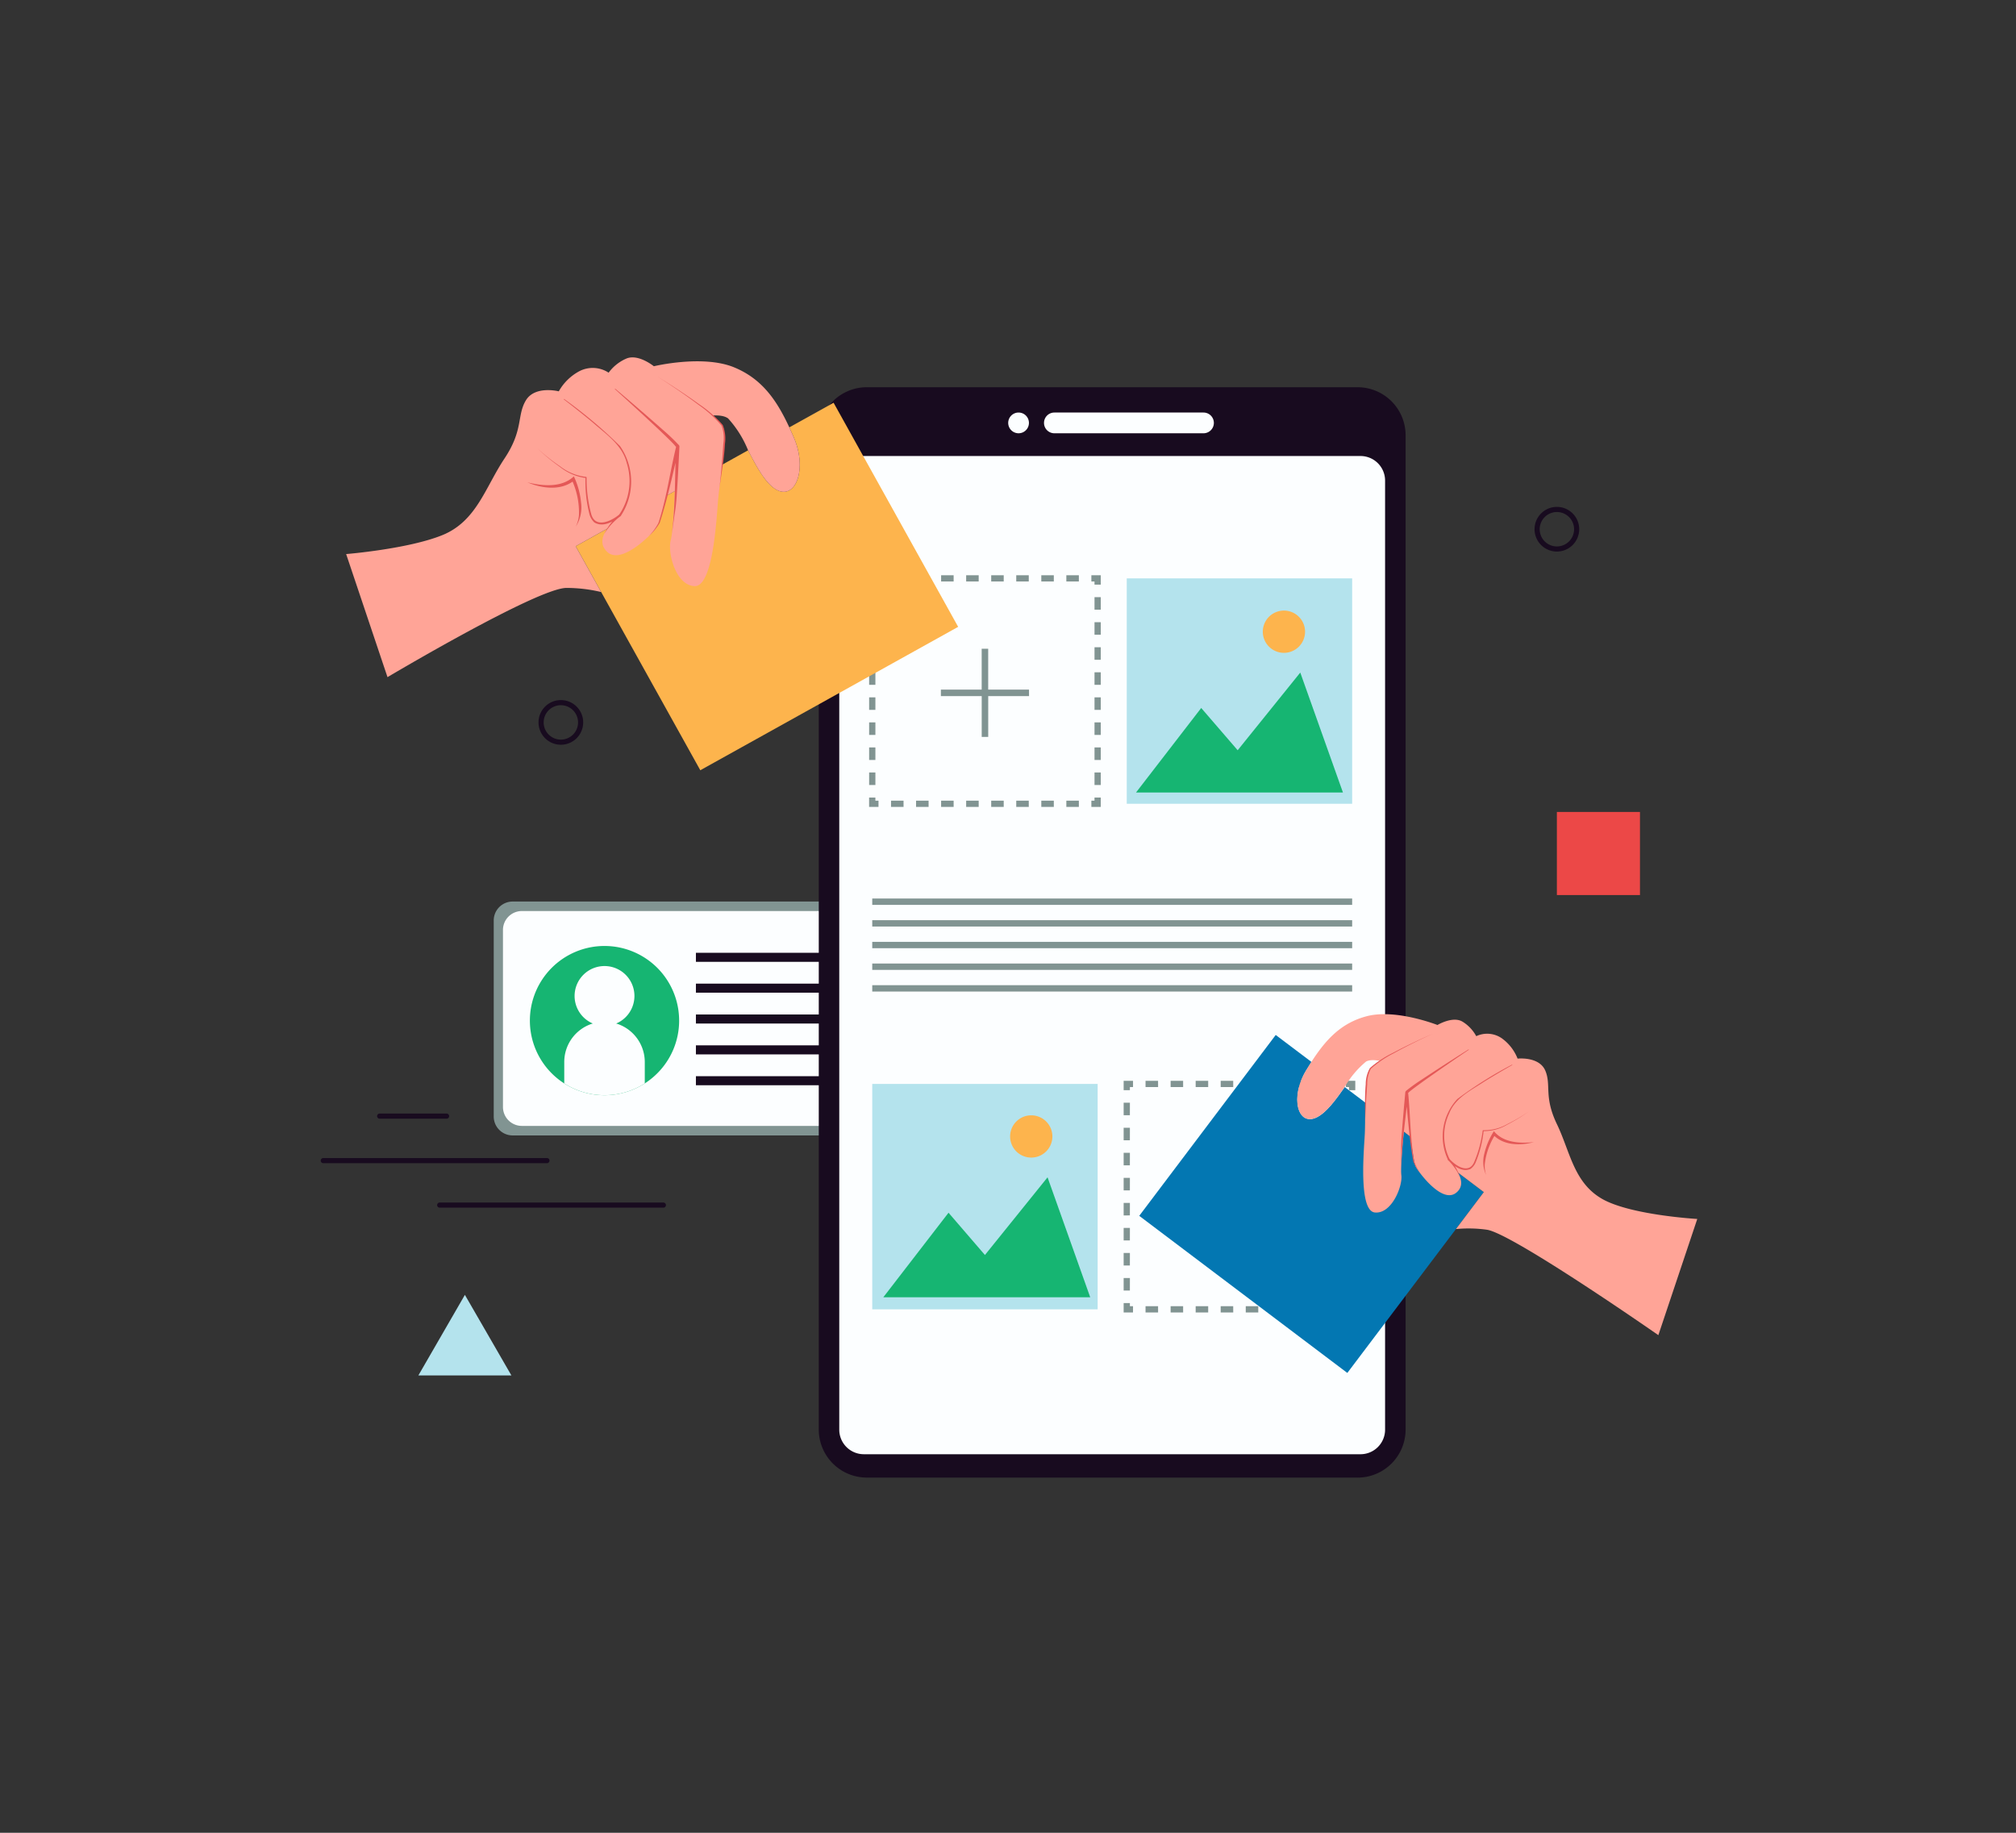 <svg xmlns="http://www.w3.org/2000/svg" xmlns:xlink="http://www.w3.org/1999/xlink" width="220" height="200" viewBox="0 0 220 200">
  <rect x="0" y="0" width="220" height="200" fill="#333333" stroke="none"/>
  <defs>
    <clipPath id="clip-path">
      <rect id="Rectangle_5121" data-name="Rectangle 5121" width="220" height="200" transform="translate(-10764 -18286)" fill="#fff"/>
    </clipPath>
    <clipPath id="clip-path-2">
      <rect id="Rectangle_3026" data-name="Rectangle 3026" width="150.217" height="122.239" fill="none"/>
    </clipPath>
  </defs>
  <g id="Mask_Group_373" data-name="Mask Group 373" transform="translate(10764 18286)" clip-path="url(#clip-path)">
    <g id="Group_2671" data-name="Group 2671" transform="translate(-10729 -18247)">
      <path id="Path_8550" data-name="Path 8550" d="M19.342,136.955l-5.076,8.792H24.418Z" transform="translate(-3.61 -34.654)" fill="#b4e3ed"/>
      <g id="Group_2399" data-name="Group 2399">
        <g id="Group_2398" data-name="Group 2398" clip-path="url(#clip-path-2)">
          <path id="Path_8551" data-name="Path 8551" d="M67.338,105.016h-40a2.064,2.064,0,0,1-2.064-2.065V81.559a2.064,2.064,0,0,1,2.064-2.065h40A2.064,2.064,0,0,1,69.4,81.559v21.392a2.064,2.064,0,0,1-2.064,2.065" transform="translate(-6.395 -20.114)" fill="#819492"/>
          <path id="Path_8552" data-name="Path 8552" d="M66.67,104.329H28.687a2.064,2.064,0,0,1-2.064-2.065V82.947a2.064,2.064,0,0,1,2.064-2.065H66.67a2.065,2.065,0,0,1,2.065,2.065v19.317a2.065,2.065,0,0,1-2.065,2.065" transform="translate(-6.736 -20.466)" fill="#fcfeff"/>
          <path id="Path_8553" data-name="Path 8553" d="M46.844,94.122a8.119,8.119,0,0,1-2.387,5.76,8.136,8.136,0,0,1-10.15,1.1,8.143,8.143,0,1,1,12.536-6.857" transform="translate(-7.732 -21.754)" fill="#16b572"/>
          <path id="Path_8554" data-name="Path 8554" d="M43.618,92.183a3.265,3.265,0,1,1-3.265-3.265,3.265,3.265,0,0,1,3.265,3.265" transform="translate(-9.384 -22.499)" fill="#fcfeff"/>
          <path id="Path_8555" data-name="Path 8555" d="M44.365,101.451v2.331a8.135,8.135,0,0,1-8.787,0v-2.331a4.391,4.391,0,0,1,5.673-4.205,4.4,4.4,0,0,1,3.114,4.205" transform="translate(-9.002 -24.557)" fill="#fcfeff"/>
          <rect id="Rectangle_3013" data-name="Rectangle 3013" width="19.576" height="0.987" transform="translate(40.943 64.972)" fill="#180b1f"/>
          <rect id="Rectangle_3014" data-name="Rectangle 3014" width="19.576" height="0.987" transform="translate(40.943 68.338)" fill="#180b1f"/>
          <rect id="Rectangle_3015" data-name="Rectangle 3015" width="19.576" height="0.987" transform="translate(40.943 71.705)" fill="#180b1f"/>
          <rect id="Rectangle_3016" data-name="Rectangle 3016" width="19.576" height="0.987" transform="translate(40.943 75.072)" fill="#180b1f"/>
          <rect id="Rectangle_3017" data-name="Rectangle 3017" width="19.576" height="0.987" transform="translate(40.943 78.439)" fill="#180b1f"/>
          <path id="Path_8556" data-name="Path 8556" d="M131.557,123.34H78.006a5.245,5.245,0,0,1-5.245-5.244V9.6a5.245,5.245,0,0,1,5.245-5.244h53.55A5.244,5.244,0,0,1,136.8,9.6V118.1a5.244,5.244,0,0,1-5.244,5.244" transform="translate(-18.411 -1.101)" fill="#180b1f"/>
          <path id="Path_8557" data-name="Path 8557" d="M102.7,9.188a1.131,1.131,0,1,1-1.132-1.131A1.131,1.131,0,0,1,102.7,9.188" transform="translate(-25.415 -2.039)" fill="#fcfeff"/>
          <path id="Path_8558" data-name="Path 8558" d="M123.078,10.319H106.8a1.131,1.131,0,1,1,0-2.262h16.273a1.131,1.131,0,1,1,0,2.262" transform="translate(-26.739 -2.039)" fill="#fcfeff"/>
          <path id="Path_8559" data-name="Path 8559" d="M132.637,123.336h-54.2a2.683,2.683,0,0,1-2.682-2.682V17.089a2.683,2.683,0,0,1,2.682-2.682h54.2a2.683,2.683,0,0,1,2.682,2.682V120.654a2.682,2.682,0,0,1-2.682,2.682" transform="translate(-19.169 -3.645)" fill="#fcfeff"/>
          <path id="Path_8560" data-name="Path 8560" d="M113.611,65.323h-1.025V64.64h.342V64.3h.683Z" transform="translate(-28.488 -16.269)" fill="#819492"/>
          <path id="Path_8561" data-name="Path 8561" d="M103.814,65.438h-1.366v-.683h1.366Zm-2.732,0H99.715v-.683h1.366Zm-2.734,0H96.981v-.683h1.366Zm-2.733,0H94.248v-.683h1.366Zm-2.732,0H91.515v-.683h1.367Zm-2.733,0H88.782v-.683h1.366Zm-2.733,0H86.048v-.683h1.367Zm-2.733,0H83.316v-.683h1.366Z" transform="translate(-21.081 -16.385)" fill="#819492"/>
          <path id="Path_8562" data-name="Path 8562" d="M81.139,65.323H80.115V64.3H80.8v.341h.341Z" transform="translate(-20.272 -16.269)" fill="#819492"/>
          <path id="Path_8563" data-name="Path 8563" d="M80.8,55.525h-.683V54.158H80.8Zm0-2.732h-.683V51.425H80.8Zm0-2.733h-.683V48.692H80.8Zm0-2.733h-.683V45.96H80.8Zm0-2.733h-.683V43.226H80.8Zm0-2.733h-.683V40.493H80.8Zm0-2.733h-.683V37.76H80.8Zm0-2.733h-.683V35.027H80.8Z" transform="translate(-20.271 -8.863)" fill="#819492"/>
          <path id="Path_8564" data-name="Path 8564" d="M80.8,32.851h-.683V31.826h1.024v.683H80.8Z" transform="translate(-20.272 -8.053)" fill="#819492"/>
          <path id="Path_8565" data-name="Path 8565" d="M103.814,32.509h-1.366v-.683h1.366Zm-2.732,0H99.715v-.683h1.366Zm-2.734,0H96.981v-.683h1.366Zm-2.733,0H94.248v-.683h1.366Zm-2.732,0H91.515v-.683h1.367Zm-2.733,0H88.782v-.683h1.366Zm-2.733,0H86.048v-.683h1.367Zm-2.733,0H83.316v-.683h1.366Z" transform="translate(-21.081 -8.053)" fill="#819492"/>
          <path id="Path_8566" data-name="Path 8566" d="M113.611,32.851h-.683v-.342h-.342v-.683h1.025Z" transform="translate(-28.488 -8.053)" fill="#819492"/>
          <path id="Path_8567" data-name="Path 8567" d="M113.727,55.525h-.683V54.158h.683Zm0-2.732h-.683V51.425h.683Zm0-2.733h-.683V48.692h.683Zm0-2.733h-.683V45.96h.683Zm0-2.733h-.683V43.226h.683Zm0-2.733h-.683V40.493h.683Zm0-2.733h-.683V37.76h.683Zm0-2.733h-.683V35.027h.683Z" transform="translate(-28.603 -8.863)" fill="#819492"/>
          <rect id="Rectangle_3018" data-name="Rectangle 3018" width="24.597" height="24.597" transform="translate(87.959 24.114)" fill="#b4e3ed"/>
          <rect id="Rectangle_3019" data-name="Rectangle 3019" width="24.597" height="24.597" transform="translate(60.185 79.282)" fill="#b4e3ed"/>
          <path id="Path_8568" data-name="Path 8568" d="M150.794,139.177H149.77v-.683h.341v-.341h.683Z" transform="translate(-37.896 -34.957)" fill="#819492"/>
          <path id="Path_8569" data-name="Path 8569" d="M141,139.292h-1.366v-.683H141Zm-2.732,0H136.9v-.683h1.366Zm-2.733,0h-1.367v-.683h1.367Zm-2.733,0h-1.366v-.683H132.8Zm-2.732,0H128.7v-.683h1.366Zm-2.734,0h-1.366v-.683h1.366Zm-2.733,0h-1.366v-.683H124.6Zm-2.733,0H120.5v-.683h1.366Z" transform="translate(-30.49 -35.072)" fill="#819492"/>
          <path id="Path_8570" data-name="Path 8570" d="M118.321,139.177H117.3v-1.025h.683v.341h.341Z" transform="translate(-29.68 -34.957)" fill="#819492"/>
          <path id="Path_8571" data-name="Path 8571" d="M117.98,129.38H117.3v-1.367h.683Zm0-2.733H117.3V125.28h.683Zm0-2.733H117.3v-1.367h.683Zm0-2.733H117.3v-1.366h.683Zm0-2.733H117.3v-1.366h.683Zm0-2.733H117.3v-1.366h.683Zm0-2.732H117.3v-1.366h.683Zm0-2.734H117.3v-1.367h.683Z" transform="translate(-29.68 -27.55)" fill="#819492"/>
          <path id="Path_8572" data-name="Path 8572" d="M117.98,106.706H117.3v-1.025h1.024v.683h-.341Z" transform="translate(-29.68 -26.74)" fill="#819492"/>
          <path id="Path_8573" data-name="Path 8573" d="M141,106.364h-1.366v-.683H141Zm-2.732,0H136.9v-.683h1.366Zm-2.733,0h-1.367v-.683h1.367Zm-2.733,0h-1.366v-.683H132.8Zm-2.732,0H128.7v-.683h1.366Zm-2.734,0h-1.366v-.683h1.366Zm-2.733,0h-1.366v-.683H124.6Zm-2.733,0H120.5v-.683h1.366Z" transform="translate(-30.49 -26.74)" fill="#819492"/>
          <path id="Path_8574" data-name="Path 8574" d="M150.794,106.706h-.683v-.341h-.341v-.683h1.024Z" transform="translate(-37.896 -26.74)" fill="#819492"/>
          <path id="Path_8575" data-name="Path 8575" d="M150.91,129.38h-.683v-1.367h.683Zm0-2.733h-.683V125.28h.683Zm0-2.733h-.683v-1.367h.683Zm0-2.733h-.683v-1.366h.683Zm0-2.733h-.683v-1.366h.683Zm0-2.733h-.683v-1.366h.683Zm0-2.732h-.683v-1.366h.683Zm0-2.734h-.683v-1.367h.683Z" transform="translate(-38.012 -27.55)" fill="#819492"/>
          <path id="Path_8576" data-name="Path 8576" d="M82.192,132.869l7.115-9.224,3.973,4.613,6.833-8.477,4.656,13.089Z" transform="translate(-20.797 -30.308)" fill="#16b572"/>
          <path id="Path_8577" data-name="Path 8577" d="M105.327,113.031a2.306,2.306,0,1,1-2.306-2.306,2.306,2.306,0,0,1,2.306,2.306" transform="translate(-25.484 -28.017)" fill="#fdb44d"/>
          <path id="Path_8578" data-name="Path 8578" d="M119.106,59.132l7.116-9.224L130.2,54.52l6.832-8.477,4.657,13.089Z" transform="translate(-30.137 -11.65)" fill="#16b572"/>
          <path id="Path_8579" data-name="Path 8579" d="M142.242,39.294a2.306,2.306,0,1,1-2.307-2.306,2.306,2.306,0,0,1,2.307,2.306" transform="translate(-34.824 -9.359)" fill="#fdb44d"/>
          <path id="Path_8580" data-name="Path 8580" d="M137.4,121.354h-4.455V116.9h-.709v4.455H127.78v.71h4.455v4.455h.709v-4.455H137.4Z" transform="translate(-32.332 -29.579)" fill="#819492"/>
          <path id="Path_8581" data-name="Path 8581" d="M100.217,47.021H95.762V42.566h-.71v4.455H90.6v.71h4.455v4.455h.71V47.731h4.455Z" transform="translate(-22.924 -10.771)" fill="#819492"/>
          <rect id="Rectangle_3020" data-name="Rectangle 3020" width="52.37" height="0.694" transform="translate(60.186 59.05)" fill="#819492"/>
          <rect id="Rectangle_3021" data-name="Rectangle 3021" width="52.37" height="0.693" transform="translate(60.186 61.414)" fill="#819492"/>
          <rect id="Rectangle_3022" data-name="Rectangle 3022" width="52.37" height="0.693" transform="translate(60.186 63.779)" fill="#819492"/>
          <rect id="Rectangle_3023" data-name="Rectangle 3023" width="52.37" height="0.694" transform="translate(60.186 66.143)" fill="#819492"/>
          <rect id="Rectangle_3024" data-name="Rectangle 3024" width="52.37" height="0.693" transform="translate(60.186 68.508)" fill="#819492"/>
          <path id="Path_8582" data-name="Path 8582" d="M50.848,46.729,40.029,27.28l-2.779-5,13.163-7.32,5.648-3.146c.862,1.687,1.814,3.477,2.944,4.212,2.154,1.4,3.573-2.031,2.071-5.553-.17-.4-.339-.786-.515-1.161l4.831-2.685L78.986,31.08Z" transform="translate(-9.425 -1.677)" fill="#fdb44d"/>
          <path id="Path_8583" data-name="Path 8583" d="M8.225,34.89,3.713,21.461S10.46,20.915,14.2,19.4s4.683-5.2,6.783-8.35,1.344-4.678,2.335-6.346,3.6-1,3.6-1a5.59,5.59,0,0,1,2.272-2.212,3.17,3.17,0,0,1,3.167.176A4.714,4.714,0,0,1,34.25.147c1.3-.6,3.043.819,3.043.819s5.347-1.292,8.772.125C49.1,2.346,50.7,4.669,52.074,7.636c.176.375.345.763.516,1.161,1.5,3.523.083,6.953-2.071,5.554-1.129-.736-2.082-2.526-2.943-4.211a11.608,11.608,0,0,0-2.183-3.483c-1.466-1.055-6.167.8-6.167.8a27.363,27.363,0,0,1,2.7,5.829l-13.163,7.32,2.779,5a16.246,16.246,0,0,0-3.783-.449c-3.14-.011-19.536,9.737-19.536,9.737" transform="translate(-0.939 0)" fill="#ffa497"/>
          <path id="Path_8584" data-name="Path 8584" d="M30.2,18.035c1.671.406,3.715.607,5.068-.654a8.709,8.709,0,0,1,.785,2.862,3.89,3.89,0,0,1-.575,2.621,3.578,3.578,0,0,0,.345-1.276,8.5,8.5,0,0,0-.787-3.839l.282.061c-1.44,1.177-3.52.9-5.118.226" transform="translate(-7.643 -4.398)" fill="#e45857"/>
          <path id="Path_8585" data-name="Path 8585" d="M31.7,10.943s3.343,3.207,5.274,3.149c0,0-.032,4.317,1.058,4.884a2.5,2.5,0,0,0,2.34-.328s-2.688,1.941-1.132,3.525,4.956-1.958,5.38-2.537,2.164-7.41,2.164-7.41-.2,7.379-.565,8.712.528,4.936,2.6,5.012,2.405-7.673,2.576-9.5.905-6.375.581-7.732-6.126-4.8-6.126-4.8Z" transform="translate(-8.022 -0.991)" fill="#ffa497"/>
          <path id="Path_8586" data-name="Path 8586" d="M55.852,15.853c.22-1.814.41-3.91.518-5.726a3.965,3.965,0,0,0-.18-1.967,12.887,12.887,0,0,0-2.509-2.275c-1.458-1.1-2.972-2.117-4.508-3.1,1.552.961,3.083,1.957,4.562,3.03A12.9,12.9,0,0,1,56.313,8.08a3.991,3.991,0,0,1,.241,2.056c-.09,1.831-.471,3.628-.671,5.439Z" transform="translate(-12.442 -0.704)" fill="#e45857"/>
          <path id="Path_8587" data-name="Path 8587" d="M38.981,22.6A6.263,6.263,0,0,1,40.6,20.516c.117-.1.265.086.146.178-.776.586-1.912,1.279-2.874.68a1.944,1.944,0,0,1-.527-.9,14.238,14.238,0,0,1-.431-4l.062.061a5.7,5.7,0,0,1-2.863-1.224A20.7,20.7,0,0,1,31.7,13.323a20.819,20.819,0,0,0,2.446,1.937,5.643,5.643,0,0,0,2.827,1.152.059.059,0,0,1,.061.059,14.575,14.575,0,0,0,.492,3.938c.406,1.657,2.162.874,3.071.11l.146.177A6.806,6.806,0,0,0,38.981,22.6" transform="translate(-8.022 -3.371)" fill="#e45857"/>
          <path id="Path_8588" data-name="Path 8588" d="M47.964,22.71A6.547,6.547,0,0,0,49,21.279c.908-2.833,1.235-5.5,1.939-8.387a.174.174,0,0,1,.341.048q-.125,2.736-.3,5.47c-.1,1.369-.2,1.645-.373,3.01l-.16,1.107c.436-3.366.294-6.212.483-9.6l.342.048c-.716,2.909-1.219,5.46-2.145,8.313a6.142,6.142,0,0,1-1.166,1.426" transform="translate(-12.136 -3.229)" fill="#e45857"/>
          <path id="Path_8589" data-name="Path 8589" d="M35.527,6.063a49.414,49.414,0,0,1,6.115,5.15,6.774,6.774,0,0,1,.082,7.621l-.181-.132a6.5,6.5,0,0,0,.833-5.638c-.49-2-2.3-3.179-3.759-4.47q-1.538-1.273-3.123-2.487Z" transform="translate(-8.981 -1.534)" fill="#e45857"/>
          <path id="Path_8590" data-name="Path 8590" d="M49.639,10.918c-.379-.48-1.136-1.168-1.59-1.617-1.625-1.536-3.435-3.2-5.086-4.69L43,4.567C44.7,6,46.57,7.611,48.244,9.091a21.372,21.372,0,0,1,1.693,1.621Z" transform="translate(-10.871 -1.156)" fill="#e45857"/>
          <path id="Path_8591" data-name="Path 8591" d="M142.285,135.867l11.851-15.7,3.044-4.034-10.625-8.019L142,104.67c-.96,1.371-2.012,2.821-3.091,3.326-2.056.961-2.879-2.215-1.134-5.114.2-.328.394-.647.595-.953l-3.9-2.942-14.894,19.737Z" transform="translate(-30.255 -25.047)" fill="#0377b2"/>
          <path id="Path_8592" data-name="Path 8592" d="M182.069,130.975l4.247-12.679s-7.311-.417-10.4-2.2-3.462-5.122-4.914-8.14-.6-4.258-1.267-5.839-3.027-1.318-3.027-1.318a4.943,4.943,0,0,0-1.719-2.214,2.8,2.8,0,0,0-2.793-.235,4.172,4.172,0,0,0-1.469-1.564c-1.064-.681-2.764.345-2.764.345s-4.522-1.785-7.693-.965c-2.812.726-4.5,2.563-6.062,4.993-.2.307-.4.625-.594.953-1.745,2.9-.924,6.074,1.133,5.114,1.078-.5,2.132-1.955,3.092-3.326a10.252,10.252,0,0,1,2.337-2.781c1.411-.744,5.3,1.456,5.3,1.456a24.185,24.185,0,0,0-3.078,4.77l10.626,8.019L159.98,119.4a14.374,14.374,0,0,1,3.365.07c2.75.375,18.724,11.506,18.724,11.506" transform="translate(-36.098 -24.279)" fill="#ffa497"/>
          <path id="Path_8593" data-name="Path 8593" d="M175.36,114.237c-1.513.152-3.326.077-4.357-1.194a7.723,7.723,0,0,0-1.037,2.409,3.436,3.436,0,0,0,.182,2.365,3.219,3.219,0,0,1-.146-1.159,7.528,7.528,0,0,1,1.161-3.264l-.255.018c1.116,1.207,2.971,1.221,4.453.825" transform="translate(-42.975 -28.603)" fill="#e45857"/>
          <path id="Path_8594" data-name="Path 8594" d="M170.393,107.469s-3.318,2.4-5,2.11c0,0-.5,3.783-1.525,4.146a2.215,2.215,0,0,1-2.007-.574s2.114,2.028.559,3.224-4.1-2.32-4.4-2.879-.988-6.75-.988-6.75-.725,6.483-.571,7.695-1.066,4.255-2.893,4.067-1.165-7.01-1.091-8.631-.012-5.69.439-6.839,5.948-3.451,5.948-3.451Z" transform="translate(-38.537 -25.198)" fill="#ffa497"/>
          <path id="Path_8595" data-name="Path 8595" d="M152.552,109.4c.03-1.615.12-3.473.247-5.076a3.5,3.5,0,0,1,.4-1.7,11.393,11.393,0,0,1,2.475-1.684c1.41-.78,2.86-1.489,4.325-2.164-1.476.651-2.938,1.336-4.363,2.094a11.387,11.387,0,0,0-2.534,1.669,3.52,3.52,0,0,0-.463,1.77c-.146,1.613-.031,3.233-.078,4.843Z" transform="translate(-38.6 -24.993)" fill="#e45857"/>
          <path id="Path_8596" data-name="Path 8596" d="M166.017,117.372a5.549,5.549,0,0,0-1.163-2.027c-.09-.1-.243.042-.149.137.608.608,1.517,1.354,2.433.946a1.715,1.715,0,0,0,.571-.726,12.583,12.583,0,0,0,.867-3.447l-.061.046a5.023,5.023,0,0,0,2.655-.72,18.235,18.235,0,0,0,2.355-1.443,18.331,18.331,0,0,1-2.378,1.4,4.988,4.988,0,0,1-2.616.662.054.054,0,0,0-.061.044,12.931,12.931,0,0,1-.911,3.387c-.559,1.4-2,.5-2.7-.28l-.149.137a6.016,6.016,0,0,1,1.31,1.887" transform="translate(-41.668 -27.868)" fill="#e45857"/>
          <path id="Path_8597" data-name="Path 8597" d="M159.994,116.233a5.778,5.778,0,0,1-.729-1.379c-.447-2.591-.409-4.961-.67-7.578a.153.153,0,0,0-.3,0q-.225,2.411-.411,4.824c-.082,1.211-.026,1.465-.043,2.68l.005.989c.03-3,.5-5.473.753-8.465h-.3c.27,2.634.4,4.929.858,7.539a5.454,5.454,0,0,0,.846,1.391" transform="translate(-39.936 -27.11)" fill="#e45857"/>
          <path id="Path_8598" data-name="Path 8598" d="M171.484,103.315a43.8,43.8,0,0,0-5.982,3.759,5.987,5.987,0,0,0-1.005,6.661l.174-.094a5.744,5.744,0,0,1-.038-5.036c.674-1.693,2.4-2.5,3.838-3.452q1.5-.925,3.037-1.795Z" transform="translate(-41.471 -26.142)" fill="#e45857"/>
          <path id="Path_8599" data-name="Path 8599" d="M158.794,105.837c.391-.373,1.138-.883,1.589-1.221,1.61-1.146,3.4-2.382,5.026-3.483l-.028-.043c-1.661,1.046-3.5,2.227-5.142,3.318a19.017,19.017,0,0,0-1.681,1.211Z" transform="translate(-40.12 -25.579)" fill="#e45857"/>
          <path id="Path_8600" data-name="Path 8600" d="M24.687,117.527H.28a.28.28,0,1,1,0-.56H24.687a.28.28,0,1,1,0,.56" transform="translate(0 -29.596)" fill="#180b1f"/>
          <path id="Path_8601" data-name="Path 8601" d="M41.694,124.027H17.287a.28.28,0,0,1,0-.56H41.694a.28.28,0,0,1,0,.56" transform="translate(-4.303 -31.241)" fill="#180b1f"/>
          <path id="Path_8602" data-name="Path 8602" d="M15.816,111.028h-7.3a.28.28,0,1,1,0-.56h7.3a.28.28,0,1,1,0,.56" transform="translate(-2.083 -27.952)" fill="#180b1f"/>
          <rect id="Rectangle_3025" data-name="Rectangle 3025" width="9.067" height="9.068" transform="translate(134.898 49.604)" fill="#ec4847"/>
          <path id="Path_8603" data-name="Path 8603" d="M34.255,54.936A2.437,2.437,0,1,1,36.693,52.5a2.44,2.44,0,0,1-2.437,2.437m0-4.315A1.877,1.877,0,1,0,36.133,52.5a1.879,1.879,0,0,0-1.877-1.877" transform="translate(-8.051 -12.667)" fill="#180b1f"/>
          <path id="Path_8604" data-name="Path 8604" d="M179.768,26.714a2.437,2.437,0,1,1,2.437-2.437,2.44,2.44,0,0,1-2.437,2.437m0-4.314a1.877,1.877,0,1,0,1.877,1.877,1.88,1.88,0,0,0-1.877-1.877" transform="translate(-44.87 -5.526)" fill="#180b1f"/>
        </g>
      </g>
    </g>
  </g>
</svg>
